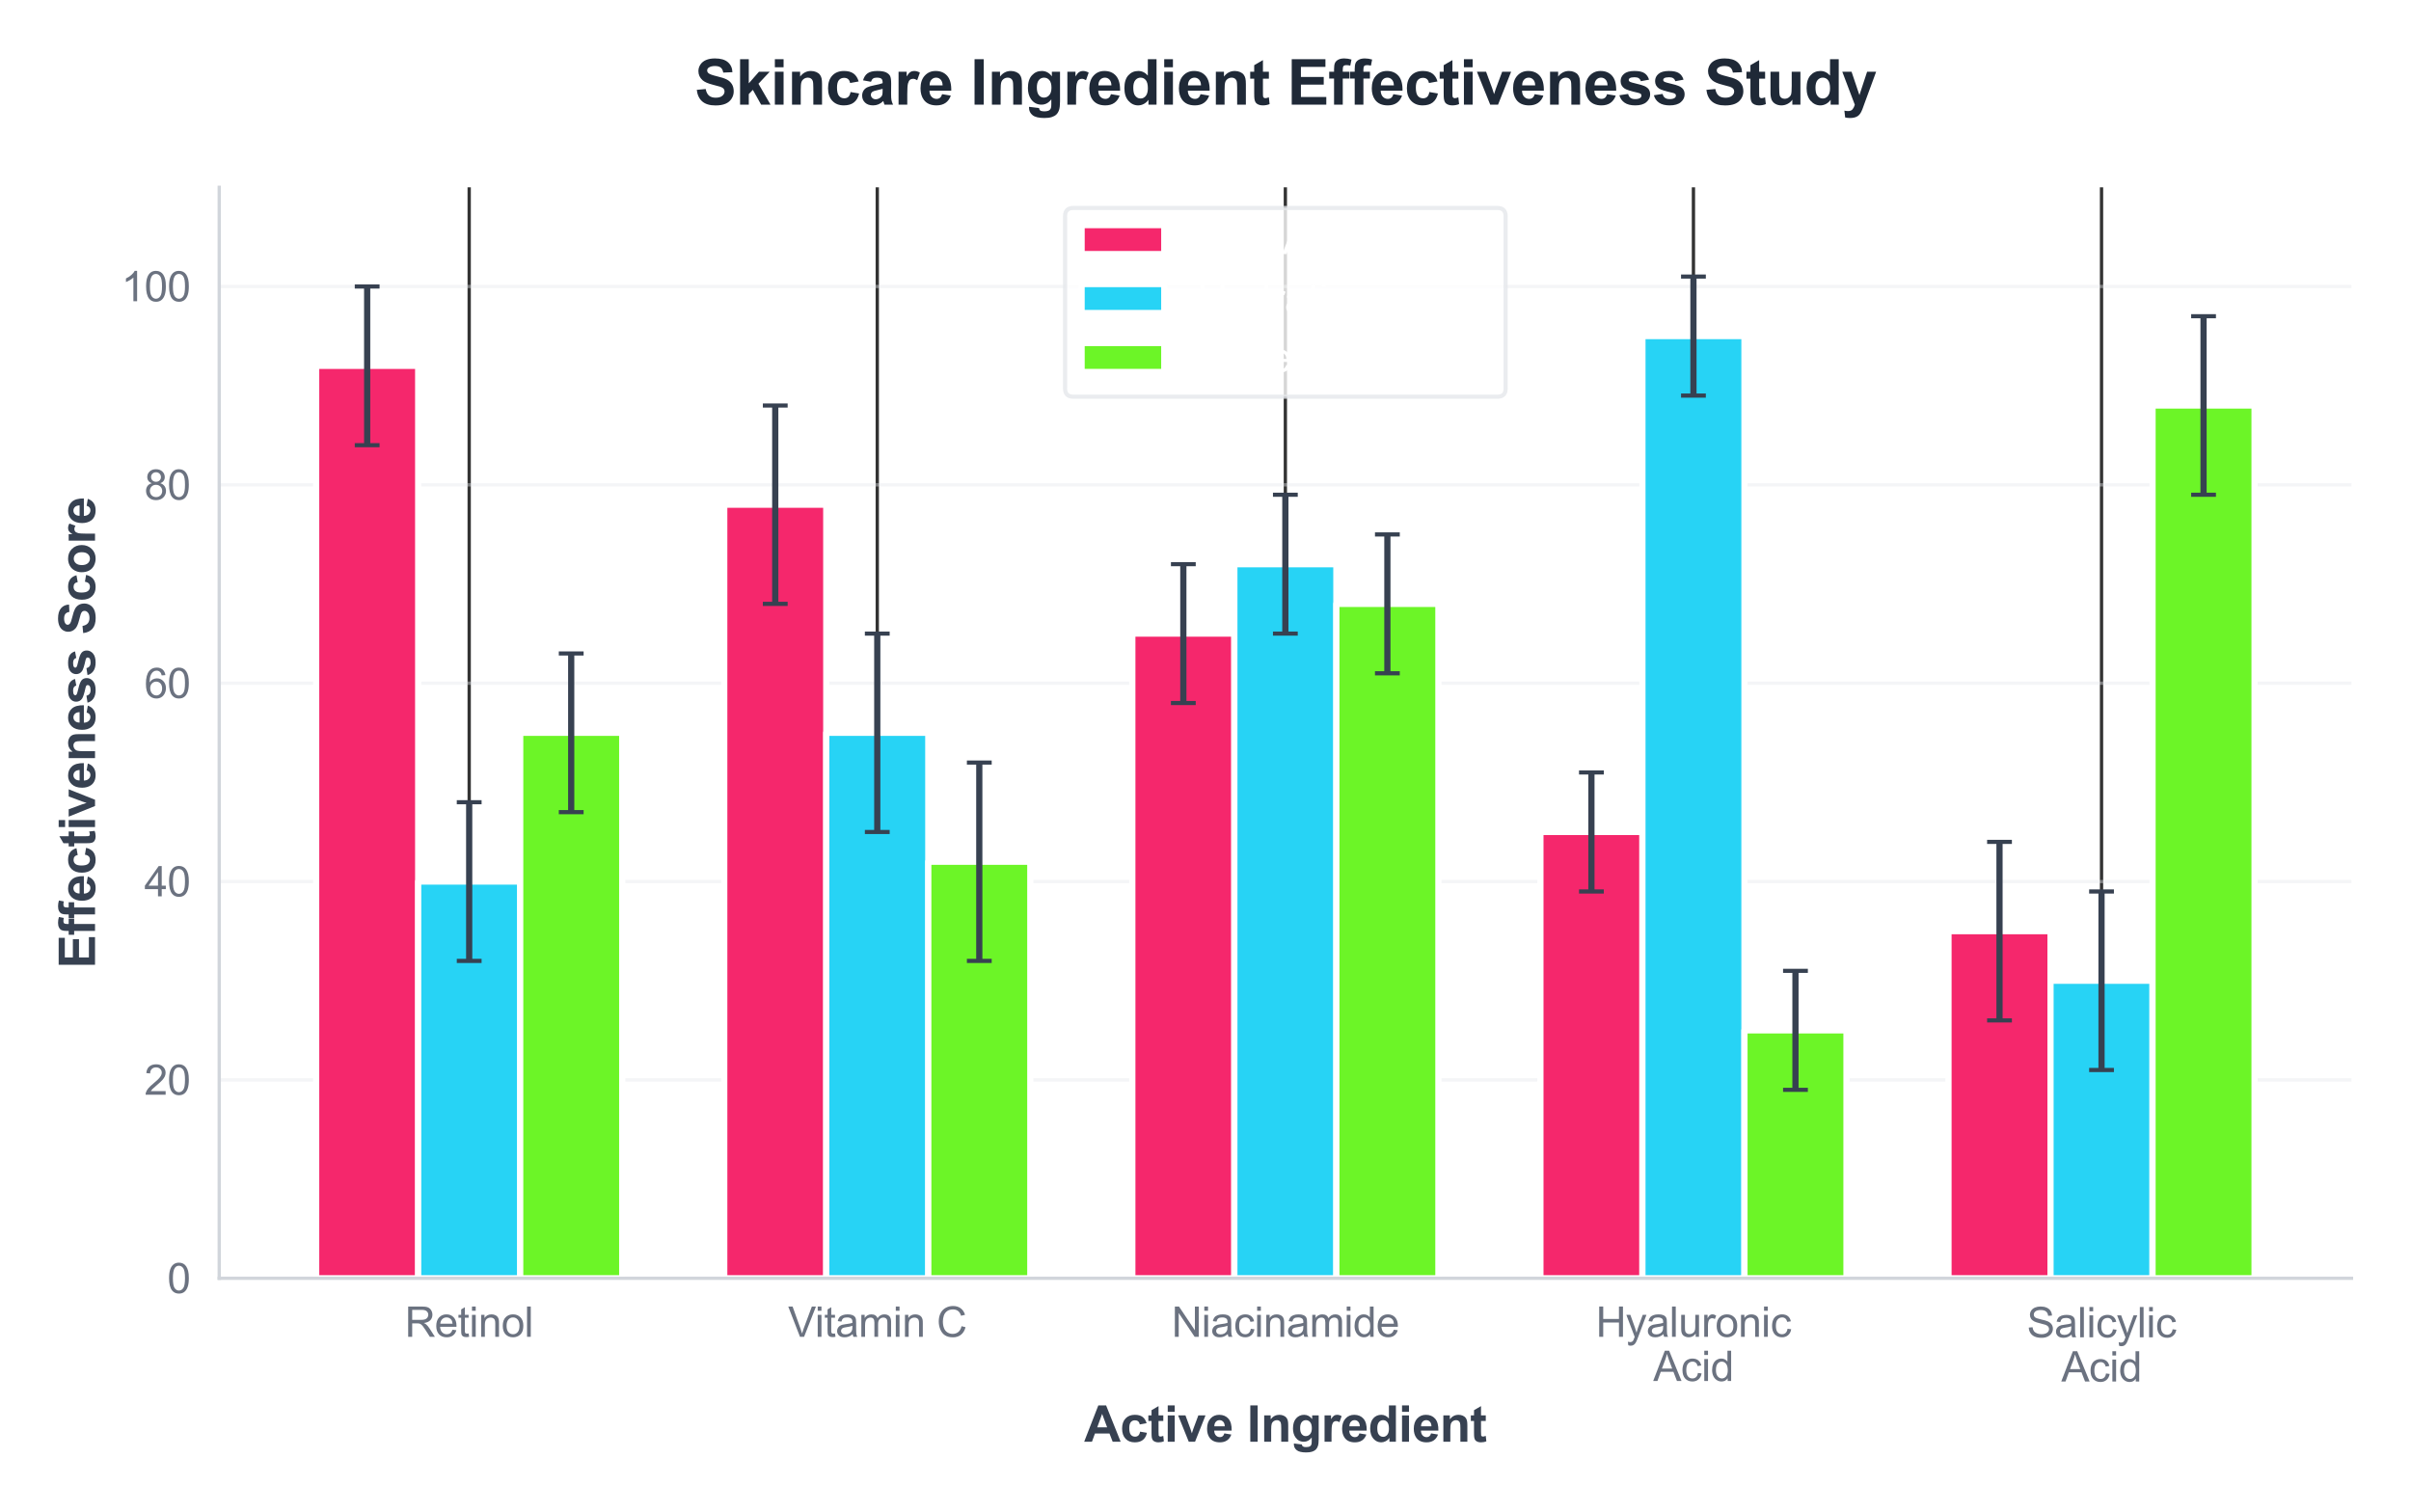 <?xml version="1.0" encoding="utf-8" standalone="no"?>
<!DOCTYPE svg PUBLIC "-//W3C//DTD SVG 1.1//EN"
  "http://www.w3.org/Graphics/SVG/1.1/DTD/svg11.dtd">
<svg xmlns:xlink="http://www.w3.org/1999/xlink" viewBox="0 0 583.3 365.773" xmlns="http://www.w3.org/2000/svg" version="1.1">
 <defs>
  <style type="text/css">*{stroke-linejoin: round; stroke-linecap: butt}</style>
 </defs>
 <g id="figure_1">
  <g id="patch_1">
   <path d="M 0 365.773 
L 583.3 365.773 
L 583.3 0 
L 0 0 
z
" style="fill: #ffffff"/>
  </g>
  <g id="axes_1">
   <g id="patch_2">
    <path d="M 53.04 309.297 
L 568.9 309.297 
L 568.9 45.32 
L 53.04 45.32 
z
" style="fill: #ffffff"/>
   </g>
   <g id="matplotlib.axis_1">
    <g id="xtick_1">
     <g id="line2d_1">
      <path d="M 113.512 309.297 
L 113.512 45.32 
" clip-path="url(#pea8b672941)" style="fill: none; stroke: #333333; stroke-width: 0.8; stroke-linecap: round"/>
     </g>
     <g id="text_1">
      <!-- Retinol -->
      <g style="fill: #6b7280" transform="translate(97.949 323.455) scale(0.1 -0.1)">
       <defs>
        <path id="ArialMT-52" d="M 503 0 
L 503 4581 
L 2534 4581 
Q 3147 4581 3465 4457 
Q 3784 4334 3975 4021 
Q 4166 3709 4166 3331 
Q 4166 2844 3850 2509 
Q 3534 2175 2875 2084 
Q 3116 1969 3241 1856 
Q 3506 1613 3744 1247 
L 4541 0 
L 3778 0 
L 3172 953 
Q 2906 1366 2734 1584 
Q 2563 1803 2427 1890 
Q 2291 1978 2150 2013 
Q 2047 2034 1813 2034 
L 1109 2034 
L 1109 0 
L 503 0 
z
M 1109 2559 
L 2413 2559 
Q 2828 2559 3062 2645 
Q 3297 2731 3419 2920 
Q 3541 3109 3541 3331 
Q 3541 3656 3305 3865 
Q 3069 4075 2559 4075 
L 1109 4075 
L 1109 2559 
z
" transform="scale(0.016)"/>
        <path id="ArialMT-65" d="M 2694 1069 
L 3275 997 
Q 3138 488 2766 206 
Q 2394 -75 1816 -75 
Q 1088 -75 661 373 
Q 234 822 234 1631 
Q 234 2469 665 2931 
Q 1097 3394 1784 3394 
Q 2450 3394 2872 2941 
Q 3294 2488 3294 1666 
Q 3294 1616 3291 1516 
L 816 1516 
Q 847 969 1125 678 
Q 1403 388 1819 388 
Q 2128 388 2347 550 
Q 2566 713 2694 1069 
z
M 847 1978 
L 2700 1978 
Q 2663 2397 2488 2606 
Q 2219 2931 1791 2931 
Q 1403 2931 1139 2672 
Q 875 2413 847 1978 
z
" transform="scale(0.016)"/>
        <path id="ArialMT-74" d="M 1650 503 
L 1731 6 
Q 1494 -44 1306 -44 
Q 1000 -44 831 53 
Q 663 150 594 308 
Q 525 466 525 972 
L 525 2881 
L 113 2881 
L 113 3319 
L 525 3319 
L 525 4141 
L 1084 4478 
L 1084 3319 
L 1650 3319 
L 1650 2881 
L 1084 2881 
L 1084 941 
Q 1084 700 1114 631 
Q 1144 563 1211 522 
Q 1278 481 1403 481 
Q 1497 481 1650 503 
z
" transform="scale(0.016)"/>
        <path id="ArialMT-69" d="M 425 3934 
L 425 4581 
L 988 4581 
L 988 3934 
L 425 3934 
z
M 425 0 
L 425 3319 
L 988 3319 
L 988 0 
L 425 0 
z
" transform="scale(0.016)"/>
        <path id="ArialMT-6e" d="M 422 0 
L 422 3319 
L 928 3319 
L 928 2847 
Q 1294 3394 1984 3394 
Q 2284 3394 2536 3286 
Q 2788 3178 2913 3003 
Q 3038 2828 3088 2588 
Q 3119 2431 3119 2041 
L 3119 0 
L 2556 0 
L 2556 2019 
Q 2556 2363 2490 2533 
Q 2425 2703 2258 2804 
Q 2091 2906 1866 2906 
Q 1506 2906 1245 2678 
Q 984 2450 984 1813 
L 984 0 
L 422 0 
z
" transform="scale(0.016)"/>
        <path id="ArialMT-6f" d="M 213 1659 
Q 213 2581 725 3025 
Q 1153 3394 1769 3394 
Q 2453 3394 2887 2945 
Q 3322 2497 3322 1706 
Q 3322 1066 3130 698 
Q 2938 331 2570 128 
Q 2203 -75 1769 -75 
Q 1072 -75 642 372 
Q 213 819 213 1659 
z
M 791 1659 
Q 791 1022 1069 705 
Q 1347 388 1769 388 
Q 2188 388 2466 706 
Q 2744 1025 2744 1678 
Q 2744 2294 2464 2611 
Q 2184 2928 1769 2928 
Q 1347 2928 1069 2612 
Q 791 2297 791 1659 
z
" transform="scale(0.016)"/>
        <path id="ArialMT-6c" d="M 409 0 
L 409 4581 
L 972 4581 
L 972 0 
L 409 0 
z
" transform="scale(0.016)"/>
       </defs>
       <use xlink:href="#ArialMT-52"/>
       <use xlink:href="#ArialMT-65" transform="translate(72.217 0)"/>
       <use xlink:href="#ArialMT-74" transform="translate(127.832 0)"/>
       <use xlink:href="#ArialMT-69" transform="translate(155.615 0)"/>
       <use xlink:href="#ArialMT-6e" transform="translate(177.832 0)"/>
       <use xlink:href="#ArialMT-6f" transform="translate(233.447 0)"/>
       <use xlink:href="#ArialMT-6c" transform="translate(289.062 0)"/>
      </g>
     </g>
    </g>
    <g id="xtick_2">
     <g id="line2d_2">
      <path d="M 212.241 309.297 
L 212.241 45.32 
" clip-path="url(#pea8b672941)" style="fill: none; stroke: #333333; stroke-width: 0.8; stroke-linecap: round"/>
     </g>
     <g id="text_2">
      <!-- Vitamin C -->
      <g style="fill: #6b7280" transform="translate(190.657 323.455) scale(0.1 -0.1)">
       <defs>
        <path id="ArialMT-56" d="M 1803 0 
L 28 4581 
L 684 4581 
L 1875 1253 
Q 2019 853 2116 503 
Q 2222 878 2363 1253 
L 3600 4581 
L 4219 4581 
L 2425 0 
L 1803 0 
z
" transform="scale(0.016)"/>
        <path id="ArialMT-61" d="M 2588 409 
Q 2275 144 1986 34 
Q 1697 -75 1366 -75 
Q 819 -75 525 192 
Q 231 459 231 875 
Q 231 1119 342 1320 
Q 453 1522 633 1644 
Q 813 1766 1038 1828 
Q 1203 1872 1538 1913 
Q 2219 1994 2541 2106 
Q 2544 2222 2544 2253 
Q 2544 2597 2384 2738 
Q 2169 2928 1744 2928 
Q 1347 2928 1158 2789 
Q 969 2650 878 2297 
L 328 2372 
Q 403 2725 575 2942 
Q 747 3159 1072 3276 
Q 1397 3394 1825 3394 
Q 2250 3394 2515 3294 
Q 2781 3194 2906 3042 
Q 3031 2891 3081 2659 
Q 3109 2516 3109 2141 
L 3109 1391 
Q 3109 606 3145 398 
Q 3181 191 3288 0 
L 2700 0 
Q 2613 175 2588 409 
z
M 2541 1666 
Q 2234 1541 1622 1453 
Q 1275 1403 1131 1340 
Q 988 1278 909 1158 
Q 831 1038 831 891 
Q 831 666 1001 516 
Q 1172 366 1500 366 
Q 1825 366 2078 508 
Q 2331 650 2450 897 
Q 2541 1088 2541 1459 
L 2541 1666 
z
" transform="scale(0.016)"/>
        <path id="ArialMT-6d" d="M 422 0 
L 422 3319 
L 925 3319 
L 925 2853 
Q 1081 3097 1340 3245 
Q 1600 3394 1931 3394 
Q 2300 3394 2536 3241 
Q 2772 3088 2869 2813 
Q 3263 3394 3894 3394 
Q 4388 3394 4653 3120 
Q 4919 2847 4919 2278 
L 4919 0 
L 4359 0 
L 4359 2091 
Q 4359 2428 4304 2576 
Q 4250 2725 4106 2815 
Q 3963 2906 3769 2906 
Q 3419 2906 3187 2673 
Q 2956 2441 2956 1928 
L 2956 0 
L 2394 0 
L 2394 2156 
Q 2394 2531 2256 2718 
Q 2119 2906 1806 2906 
Q 1569 2906 1367 2781 
Q 1166 2656 1075 2415 
Q 984 2175 984 1722 
L 984 0 
L 422 0 
z
" transform="scale(0.016)"/>
        <path id="ArialMT-20" transform="scale(0.016)"/>
        <path id="ArialMT-43" d="M 3763 1606 
L 4369 1453 
Q 4178 706 3683 314 
Q 3188 -78 2472 -78 
Q 1731 -78 1267 223 
Q 803 525 561 1097 
Q 319 1669 319 2325 
Q 319 3041 592 3573 
Q 866 4106 1370 4382 
Q 1875 4659 2481 4659 
Q 3169 4659 3637 4309 
Q 4106 3959 4291 3325 
L 3694 3184 
Q 3534 3684 3231 3912 
Q 2928 4141 2469 4141 
Q 1941 4141 1586 3887 
Q 1231 3634 1087 3207 
Q 944 2781 944 2328 
Q 944 1744 1114 1308 
Q 1284 872 1643 656 
Q 2003 441 2422 441 
Q 2931 441 3284 734 
Q 3638 1028 3763 1606 
z
" transform="scale(0.016)"/>
       </defs>
       <use xlink:href="#ArialMT-56"/>
       <use xlink:href="#ArialMT-69" transform="translate(64.949 0)"/>
       <use xlink:href="#ArialMT-74" transform="translate(87.166 0)"/>
       <use xlink:href="#ArialMT-61" transform="translate(114.949 0)"/>
       <use xlink:href="#ArialMT-6d" transform="translate(170.564 0)"/>
       <use xlink:href="#ArialMT-69" transform="translate(253.865 0)"/>
       <use xlink:href="#ArialMT-6e" transform="translate(276.082 0)"/>
       <use xlink:href="#ArialMT-20" transform="translate(331.697 0)"/>
       <use xlink:href="#ArialMT-43" transform="translate(359.48 0)"/>
      </g>
     </g>
    </g>
    <g id="xtick_3">
     <g id="line2d_3">
      <path d="M 310.97 309.297 
L 310.97 45.32 
" clip-path="url(#pea8b672941)" style="fill: none; stroke: #333333; stroke-width: 0.8; stroke-linecap: round"/>
     </g>
     <g id="text_3">
      <!-- Niacinamide -->
      <g style="fill: #6b7280" transform="translate(283.459 323.455) scale(0.1 -0.1)">
       <defs>
        <path id="ArialMT-4e" d="M 488 0 
L 488 4581 
L 1109 4581 
L 3516 984 
L 3516 4581 
L 4097 4581 
L 4097 0 
L 3475 0 
L 1069 3600 
L 1069 0 
L 488 0 
z
" transform="scale(0.016)"/>
        <path id="ArialMT-63" d="M 2588 1216 
L 3141 1144 
Q 3050 572 2676 248 
Q 2303 -75 1759 -75 
Q 1078 -75 664 370 
Q 250 816 250 1647 
Q 250 2184 428 2587 
Q 606 2991 970 3192 
Q 1334 3394 1763 3394 
Q 2303 3394 2647 3120 
Q 2991 2847 3088 2344 
L 2541 2259 
Q 2463 2594 2264 2762 
Q 2066 2931 1784 2931 
Q 1359 2931 1093 2626 
Q 828 2322 828 1663 
Q 828 994 1084 691 
Q 1341 388 1753 388 
Q 2084 388 2306 591 
Q 2528 794 2588 1216 
z
" transform="scale(0.016)"/>
        <path id="ArialMT-64" d="M 2575 0 
L 2575 419 
Q 2259 -75 1647 -75 
Q 1250 -75 917 144 
Q 584 363 401 755 
Q 219 1147 219 1656 
Q 219 2153 384 2558 
Q 550 2963 881 3178 
Q 1213 3394 1622 3394 
Q 1922 3394 2156 3267 
Q 2391 3141 2538 2938 
L 2538 4581 
L 3097 4581 
L 3097 0 
L 2575 0 
z
M 797 1656 
Q 797 1019 1065 703 
Q 1334 388 1700 388 
Q 2069 388 2326 689 
Q 2584 991 2584 1609 
Q 2584 2291 2321 2609 
Q 2059 2928 1675 2928 
Q 1300 2928 1048 2622 
Q 797 2316 797 1656 
z
" transform="scale(0.016)"/>
       </defs>
       <use xlink:href="#ArialMT-4e"/>
       <use xlink:href="#ArialMT-69" transform="translate(72.217 0)"/>
       <use xlink:href="#ArialMT-61" transform="translate(94.434 0)"/>
       <use xlink:href="#ArialMT-63" transform="translate(150.049 0)"/>
       <use xlink:href="#ArialMT-69" transform="translate(200.049 0)"/>
       <use xlink:href="#ArialMT-6e" transform="translate(222.266 0)"/>
       <use xlink:href="#ArialMT-61" transform="translate(277.881 0)"/>
       <use xlink:href="#ArialMT-6d" transform="translate(333.496 0)"/>
       <use xlink:href="#ArialMT-69" transform="translate(416.797 0)"/>
       <use xlink:href="#ArialMT-64" transform="translate(439.014 0)"/>
       <use xlink:href="#ArialMT-65" transform="translate(494.629 0)"/>
      </g>
     </g>
    </g>
    <g id="xtick_4">
     <g id="line2d_4">
      <path d="M 409.699 309.297 
L 409.699 45.32 
" clip-path="url(#pea8b672941)" style="fill: none; stroke: #333333; stroke-width: 0.8; stroke-linecap: round"/>
     </g>
     <g id="text_4">
      <!-- Hyaluronic -->
      <g style="fill: #6b7280" transform="translate(386.08 323.455) scale(0.1 -0.1)">
       <defs>
        <path id="ArialMT-48" d="M 513 0 
L 513 4581 
L 1119 4581 
L 1119 2700 
L 3500 2700 
L 3500 4581 
L 4106 4581 
L 4106 0 
L 3500 0 
L 3500 2159 
L 1119 2159 
L 1119 0 
L 513 0 
z
" transform="scale(0.016)"/>
        <path id="ArialMT-79" d="M 397 -1278 
L 334 -750 
Q 519 -800 656 -800 
Q 844 -800 956 -737 
Q 1069 -675 1141 -563 
Q 1194 -478 1313 -144 
Q 1328 -97 1363 -6 
L 103 3319 
L 709 3319 
L 1400 1397 
Q 1534 1031 1641 628 
Q 1738 1016 1872 1384 
L 2581 3319 
L 3144 3319 
L 1881 -56 
Q 1678 -603 1566 -809 
Q 1416 -1088 1222 -1217 
Q 1028 -1347 759 -1347 
Q 597 -1347 397 -1278 
z
" transform="scale(0.016)"/>
        <path id="ArialMT-75" d="M 2597 0 
L 2597 488 
Q 2209 -75 1544 -75 
Q 1250 -75 995 37 
Q 741 150 617 320 
Q 494 491 444 738 
Q 409 903 409 1263 
L 409 3319 
L 972 3319 
L 972 1478 
Q 972 1038 1006 884 
Q 1059 663 1231 536 
Q 1403 409 1656 409 
Q 1909 409 2131 539 
Q 2353 669 2445 892 
Q 2538 1116 2538 1541 
L 2538 3319 
L 3100 3319 
L 3100 0 
L 2597 0 
z
" transform="scale(0.016)"/>
        <path id="ArialMT-72" d="M 416 0 
L 416 3319 
L 922 3319 
L 922 2816 
Q 1116 3169 1280 3281 
Q 1444 3394 1641 3394 
Q 1925 3394 2219 3213 
L 2025 2691 
Q 1819 2813 1613 2813 
Q 1428 2813 1281 2702 
Q 1134 2591 1072 2394 
Q 978 2094 978 1738 
L 978 0 
L 416 0 
z
" transform="scale(0.016)"/>
       </defs>
       <use xlink:href="#ArialMT-48"/>
       <use xlink:href="#ArialMT-79" transform="translate(72.217 0)"/>
       <use xlink:href="#ArialMT-61" transform="translate(122.217 0)"/>
       <use xlink:href="#ArialMT-6c" transform="translate(177.832 0)"/>
       <use xlink:href="#ArialMT-75" transform="translate(200.049 0)"/>
       <use xlink:href="#ArialMT-72" transform="translate(255.664 0)"/>
       <use xlink:href="#ArialMT-6f" transform="translate(288.965 0)"/>
       <use xlink:href="#ArialMT-6e" transform="translate(344.58 0)"/>
       <use xlink:href="#ArialMT-69" transform="translate(400.195 0)"/>
       <use xlink:href="#ArialMT-63" transform="translate(422.412 0)"/>
      </g>
      <!-- Acid -->
      <g style="fill: #6b7280" transform="translate(399.973 334.149) scale(0.1 -0.1)">
       <defs>
        <path id="ArialMT-41" d="M -9 0 
L 1750 4581 
L 2403 4581 
L 4278 0 
L 3588 0 
L 3053 1388 
L 1138 1388 
L 634 0 
L -9 0 
z
M 1313 1881 
L 2866 1881 
L 2388 3150 
Q 2169 3728 2063 4100 
Q 1975 3659 1816 3225 
L 1313 1881 
z
" transform="scale(0.016)"/>
       </defs>
       <use xlink:href="#ArialMT-41"/>
       <use xlink:href="#ArialMT-63" transform="translate(66.699 0)"/>
       <use xlink:href="#ArialMT-69" transform="translate(116.699 0)"/>
       <use xlink:href="#ArialMT-64" transform="translate(138.916 0)"/>
      </g>
     </g>
    </g>
    <g id="xtick_5">
     <g id="line2d_5">
      <path d="M 508.429 309.297 
L 508.429 45.32 
" clip-path="url(#pea8b672941)" style="fill: none; stroke: #333333; stroke-width: 0.8; stroke-linecap: round"/>
     </g>
     <g id="text_5">
      <!-- Salicylic -->
      <g style="fill: #6b7280" transform="translate(490.369 323.576) scale(0.1 -0.1)">
       <defs>
        <path id="ArialMT-53" d="M 288 1472 
L 859 1522 
Q 900 1178 1048 958 
Q 1197 738 1509 602 
Q 1822 466 2213 466 
Q 2559 466 2825 569 
Q 3091 672 3220 851 
Q 3350 1031 3350 1244 
Q 3350 1459 3225 1620 
Q 3100 1781 2813 1891 
Q 2628 1963 1997 2114 
Q 1366 2266 1113 2400 
Q 784 2572 623 2826 
Q 463 3081 463 3397 
Q 463 3744 659 4045 
Q 856 4347 1234 4503 
Q 1613 4659 2075 4659 
Q 2584 4659 2973 4495 
Q 3363 4331 3572 4012 
Q 3781 3694 3797 3291 
L 3216 3247 
Q 3169 3681 2898 3903 
Q 2628 4125 2100 4125 
Q 1550 4125 1298 3923 
Q 1047 3722 1047 3438 
Q 1047 3191 1225 3031 
Q 1400 2872 2139 2705 
Q 2878 2538 3153 2413 
Q 3553 2228 3743 1945 
Q 3934 1663 3934 1294 
Q 3934 928 3725 604 
Q 3516 281 3123 101 
Q 2731 -78 2241 -78 
Q 1619 -78 1198 103 
Q 778 284 539 648 
Q 300 1013 288 1472 
z
" transform="scale(0.016)"/>
       </defs>
       <use xlink:href="#ArialMT-53"/>
       <use xlink:href="#ArialMT-61" transform="translate(66.699 0)"/>
       <use xlink:href="#ArialMT-6c" transform="translate(122.314 0)"/>
       <use xlink:href="#ArialMT-69" transform="translate(144.531 0)"/>
       <use xlink:href="#ArialMT-63" transform="translate(166.748 0)"/>
       <use xlink:href="#ArialMT-79" transform="translate(216.748 0)"/>
       <use xlink:href="#ArialMT-6c" transform="translate(266.748 0)"/>
       <use xlink:href="#ArialMT-69" transform="translate(288.965 0)"/>
       <use xlink:href="#ArialMT-63" transform="translate(311.182 0)"/>
      </g>
      <!-- Acid -->
      <g style="fill: #6b7280" transform="translate(498.702 334.271) scale(0.1 -0.1)">
       <use xlink:href="#ArialMT-41"/>
       <use xlink:href="#ArialMT-63" transform="translate(66.699 0)"/>
       <use xlink:href="#ArialMT-69" transform="translate(116.699 0)"/>
       <use xlink:href="#ArialMT-64" transform="translate(138.916 0)"/>
      </g>
     </g>
    </g>
    <g id="text_6">
     <!-- Active Ingredient -->
     <g style="fill: #374151" transform="translate(262.297 348.847) scale(0.12 -0.12)">
      <defs>
       <path id="Arial-BoldMT-41" d="M 4597 0 
L 3591 0 
L 3191 1041 
L 1359 1041 
L 981 0 
L 0 0 
L 1784 4581 
L 2763 4581 
L 4597 0 
z
M 2894 1813 
L 2263 3513 
L 1644 1813 
L 2894 1813 
z
" transform="scale(0.016)"/>
       <path id="Arial-BoldMT-63" d="M 3353 2338 
L 2488 2181 
Q 2444 2441 2289 2572 
Q 2134 2703 1888 2703 
Q 1559 2703 1364 2476 
Q 1169 2250 1169 1719 
Q 1169 1128 1367 884 
Q 1566 641 1900 641 
Q 2150 641 2309 783 
Q 2469 925 2534 1272 
L 3397 1125 
Q 3263 531 2881 228 
Q 2500 -75 1859 -75 
Q 1131 -75 698 384 
Q 266 844 266 1656 
Q 266 2478 700 2936 
Q 1134 3394 1875 3394 
Q 2481 3394 2839 3133 
Q 3197 2872 3353 2338 
z
" transform="scale(0.016)"/>
       <path id="Arial-BoldMT-74" d="M 1981 3319 
L 1981 2619 
L 1381 2619 
L 1381 1281 
Q 1381 875 1398 808 
Q 1416 741 1477 697 
Q 1538 653 1625 653 
Q 1747 653 1978 738 
L 2053 56 
Q 1747 -75 1359 -75 
Q 1122 -75 931 4 
Q 741 84 652 211 
Q 563 338 528 553 
Q 500 706 500 1172 
L 500 2619 
L 97 2619 
L 97 3319 
L 500 3319 
L 500 3978 
L 1381 4491 
L 1381 3319 
L 1981 3319 
z
" transform="scale(0.016)"/>
       <path id="Arial-BoldMT-69" d="M 459 3769 
L 459 4581 
L 1338 4581 
L 1338 3769 
L 459 3769 
z
M 459 0 
L 459 3319 
L 1338 3319 
L 1338 0 
L 459 0 
z
" transform="scale(0.016)"/>
       <path id="Arial-BoldMT-76" d="M 1372 0 
L 34 3319 
L 956 3319 
L 1581 1625 
L 1763 1059 
Q 1834 1275 1853 1344 
Q 1897 1484 1947 1625 
L 2578 3319 
L 3481 3319 
L 2163 0 
L 1372 0 
z
" transform="scale(0.016)"/>
       <path id="Arial-BoldMT-65" d="M 2381 1056 
L 3256 909 
Q 3088 428 2723 176 
Q 2359 -75 1813 -75 
Q 947 -75 531 491 
Q 203 944 203 1634 
Q 203 2459 634 2926 
Q 1066 3394 1725 3394 
Q 2466 3394 2894 2905 
Q 3322 2416 3303 1406 
L 1103 1406 
Q 1113 1016 1316 798 
Q 1519 581 1822 581 
Q 2028 581 2168 693 
Q 2309 806 2381 1056 
z
M 2431 1944 
Q 2422 2325 2234 2523 
Q 2047 2722 1778 2722 
Q 1491 2722 1303 2513 
Q 1116 2303 1119 1944 
L 2431 1944 
z
" transform="scale(0.016)"/>
       <path id="Arial-BoldMT-20" transform="scale(0.016)"/>
       <path id="Arial-BoldMT-49" d="M 438 0 
L 438 4581 
L 1363 4581 
L 1363 0 
L 438 0 
z
" transform="scale(0.016)"/>
       <path id="Arial-BoldMT-6e" d="M 3478 0 
L 2600 0 
L 2600 1694 
Q 2600 2231 2544 2389 
Q 2488 2547 2361 2634 
Q 2234 2722 2056 2722 
Q 1828 2722 1647 2597 
Q 1466 2472 1398 2265 
Q 1331 2059 1331 1503 
L 1331 0 
L 453 0 
L 453 3319 
L 1269 3319 
L 1269 2831 
Q 1703 3394 2363 3394 
Q 2653 3394 2893 3289 
Q 3134 3184 3257 3021 
Q 3381 2859 3429 2653 
Q 3478 2447 3478 2063 
L 3478 0 
z
" transform="scale(0.016)"/>
       <path id="Arial-BoldMT-67" d="M 378 -219 
L 1381 -341 
Q 1406 -516 1497 -581 
Q 1622 -675 1891 -675 
Q 2234 -675 2406 -572 
Q 2522 -503 2581 -350 
Q 2622 -241 2622 53 
L 2622 538 
Q 2228 0 1628 0 
Q 959 0 569 566 
Q 263 1013 263 1678 
Q 263 2513 664 2953 
Q 1066 3394 1663 3394 
Q 2278 3394 2678 2853 
L 2678 3319 
L 3500 3319 
L 3500 341 
Q 3500 -247 3403 -537 
Q 3306 -828 3131 -993 
Q 2956 -1159 2664 -1253 
Q 2372 -1347 1925 -1347 
Q 1081 -1347 728 -1058 
Q 375 -769 375 -325 
Q 375 -281 378 -219 
z
M 1163 1728 
Q 1163 1200 1367 954 
Q 1572 709 1872 709 
Q 2194 709 2416 961 
Q 2638 1213 2638 1706 
Q 2638 2222 2425 2472 
Q 2213 2722 1888 2722 
Q 1572 2722 1367 2476 
Q 1163 2231 1163 1728 
z
" transform="scale(0.016)"/>
       <path id="Arial-BoldMT-72" d="M 1300 0 
L 422 0 
L 422 3319 
L 1238 3319 
L 1238 2847 
Q 1447 3181 1614 3287 
Q 1781 3394 1994 3394 
Q 2294 3394 2572 3228 
L 2300 2463 
Q 2078 2606 1888 2606 
Q 1703 2606 1575 2504 
Q 1447 2403 1373 2137 
Q 1300 1872 1300 1025 
L 1300 0 
z
" transform="scale(0.016)"/>
       <path id="Arial-BoldMT-64" d="M 3503 0 
L 2688 0 
L 2688 488 
Q 2484 203 2207 64 
Q 1931 -75 1650 -75 
Q 1078 -75 670 386 
Q 263 847 263 1672 
Q 263 2516 659 2955 
Q 1056 3394 1663 3394 
Q 2219 3394 2625 2931 
L 2625 4581 
L 3503 4581 
L 3503 0 
z
M 1159 1731 
Q 1159 1200 1306 963 
Q 1519 619 1900 619 
Q 2203 619 2415 876 
Q 2628 1134 2628 1647 
Q 2628 2219 2422 2470 
Q 2216 2722 1894 2722 
Q 1581 2722 1370 2473 
Q 1159 2225 1159 1731 
z
" transform="scale(0.016)"/>
      </defs>
      <use xlink:href="#Arial-BoldMT-41"/>
      <use xlink:href="#Arial-BoldMT-63" transform="translate(72.217 0)"/>
      <use xlink:href="#Arial-BoldMT-74" transform="translate(127.832 0)"/>
      <use xlink:href="#Arial-BoldMT-69" transform="translate(161.133 0)"/>
      <use xlink:href="#Arial-BoldMT-76" transform="translate(188.916 0)"/>
      <use xlink:href="#Arial-BoldMT-65" transform="translate(244.531 0)"/>
      <use xlink:href="#Arial-BoldMT-20" transform="translate(300.146 0)"/>
      <use xlink:href="#Arial-BoldMT-49" transform="translate(327.93 0)"/>
      <use xlink:href="#Arial-BoldMT-6e" transform="translate(355.713 0)"/>
      <use xlink:href="#Arial-BoldMT-67" transform="translate(416.797 0)"/>
      <use xlink:href="#Arial-BoldMT-72" transform="translate(477.881 0)"/>
      <use xlink:href="#Arial-BoldMT-65" transform="translate(516.797 0)"/>
      <use xlink:href="#Arial-BoldMT-64" transform="translate(572.412 0)"/>
      <use xlink:href="#Arial-BoldMT-69" transform="translate(633.496 0)"/>
      <use xlink:href="#Arial-BoldMT-65" transform="translate(661.279 0)"/>
      <use xlink:href="#Arial-BoldMT-6e" transform="translate(716.895 0)"/>
      <use xlink:href="#Arial-BoldMT-74" transform="translate(777.979 0)"/>
     </g>
    </g>
   </g>
   <g id="matplotlib.axis_2">
    <g id="ytick_1">
     <g id="line2d_6">
      <path d="M 53.04 309.297 
L 568.9 309.297 
" clip-path="url(#pea8b672941)" style="fill: none; stroke: #e5e7eb; stroke-opacity: 0.4; stroke-width: 0.8; stroke-linecap: round"/>
     </g>
     <g id="text_7">
      <!-- 0 -->
      <g style="fill: #6b7280" transform="translate(40.479 312.876) scale(0.1 -0.1)">
       <defs>
        <path id="ArialMT-30" d="M 266 2259 
Q 266 3072 433 3567 
Q 600 4063 929 4331 
Q 1259 4600 1759 4600 
Q 2128 4600 2406 4451 
Q 2684 4303 2865 4023 
Q 3047 3744 3150 3342 
Q 3253 2941 3253 2259 
Q 3253 1453 3087 958 
Q 2922 463 2592 192 
Q 2263 -78 1759 -78 
Q 1097 -78 719 397 
Q 266 969 266 2259 
z
M 844 2259 
Q 844 1131 1108 757 
Q 1372 384 1759 384 
Q 2147 384 2411 759 
Q 2675 1134 2675 2259 
Q 2675 3391 2411 3762 
Q 2147 4134 1753 4134 
Q 1366 4134 1134 3806 
Q 844 3388 844 2259 
z
" transform="scale(0.016)"/>
       </defs>
       <use xlink:href="#ArialMT-30"/>
      </g>
     </g>
    </g>
    <g id="ytick_2">
     <g id="line2d_7">
      <path d="M 53.04 261.301 
L 568.9 261.301 
" clip-path="url(#pea8b672941)" style="fill: none; stroke: #e5e7eb; stroke-opacity: 0.4; stroke-width: 0.8; stroke-linecap: round"/>
     </g>
     <g id="text_8">
      <!-- 20 -->
      <g style="fill: #6b7280" transform="translate(34.918 264.88) scale(0.1 -0.1)">
       <defs>
        <path id="ArialMT-32" d="M 3222 541 
L 3222 0 
L 194 0 
Q 188 203 259 391 
Q 375 700 629 1000 
Q 884 1300 1366 1694 
Q 2113 2306 2375 2664 
Q 2638 3022 2638 3341 
Q 2638 3675 2398 3904 
Q 2159 4134 1775 4134 
Q 1369 4134 1125 3890 
Q 881 3647 878 3216 
L 300 3275 
Q 359 3922 746 4261 
Q 1134 4600 1788 4600 
Q 2447 4600 2831 4234 
Q 3216 3869 3216 3328 
Q 3216 3053 3103 2787 
Q 2991 2522 2730 2228 
Q 2469 1934 1863 1422 
Q 1356 997 1212 845 
Q 1069 694 975 541 
L 3222 541 
z
" transform="scale(0.016)"/>
       </defs>
       <use xlink:href="#ArialMT-32"/>
       <use xlink:href="#ArialMT-30" transform="translate(55.615 0)"/>
      </g>
     </g>
    </g>
    <g id="ytick_3">
     <g id="line2d_8">
      <path d="M 53.04 213.305 
L 568.9 213.305 
" clip-path="url(#pea8b672941)" style="fill: none; stroke: #e5e7eb; stroke-opacity: 0.4; stroke-width: 0.8; stroke-linecap: round"/>
     </g>
     <g id="text_9">
      <!-- 40 -->
      <g style="fill: #6b7280" transform="translate(34.918 216.884) scale(0.1 -0.1)">
       <defs>
        <path id="ArialMT-34" d="M 2069 0 
L 2069 1097 
L 81 1097 
L 81 1613 
L 2172 4581 
L 2631 4581 
L 2631 1613 
L 3250 1613 
L 3250 1097 
L 2631 1097 
L 2631 0 
L 2069 0 
z
M 2069 1613 
L 2069 3678 
L 634 1613 
L 2069 1613 
z
" transform="scale(0.016)"/>
       </defs>
       <use xlink:href="#ArialMT-34"/>
       <use xlink:href="#ArialMT-30" transform="translate(55.615 0)"/>
      </g>
     </g>
    </g>
    <g id="ytick_4">
     <g id="line2d_9">
      <path d="M 53.04 165.309 
L 568.9 165.309 
" clip-path="url(#pea8b672941)" style="fill: none; stroke: #e5e7eb; stroke-opacity: 0.4; stroke-width: 0.8; stroke-linecap: round"/>
     </g>
     <g id="text_10">
      <!-- 60 -->
      <g style="fill: #6b7280" transform="translate(34.918 168.888) scale(0.1 -0.1)">
       <defs>
        <path id="ArialMT-36" d="M 3184 3459 
L 2625 3416 
Q 2550 3747 2413 3897 
Q 2184 4138 1850 4138 
Q 1581 4138 1378 3988 
Q 1113 3794 959 3422 
Q 806 3050 800 2363 
Q 1003 2672 1297 2822 
Q 1591 2972 1913 2972 
Q 2475 2972 2870 2558 
Q 3266 2144 3266 1488 
Q 3266 1056 3080 686 
Q 2894 316 2569 119 
Q 2244 -78 1831 -78 
Q 1128 -78 684 439 
Q 241 956 241 2144 
Q 241 3472 731 4075 
Q 1159 4600 1884 4600 
Q 2425 4600 2770 4297 
Q 3116 3994 3184 3459 
z
M 888 1484 
Q 888 1194 1011 928 
Q 1134 663 1356 523 
Q 1578 384 1822 384 
Q 2178 384 2434 671 
Q 2691 959 2691 1453 
Q 2691 1928 2437 2201 
Q 2184 2475 1800 2475 
Q 1419 2475 1153 2201 
Q 888 1928 888 1484 
z
" transform="scale(0.016)"/>
       </defs>
       <use xlink:href="#ArialMT-36"/>
       <use xlink:href="#ArialMT-30" transform="translate(55.615 0)"/>
      </g>
     </g>
    </g>
    <g id="ytick_5">
     <g id="line2d_10">
      <path d="M 53.04 117.313 
L 568.9 117.313 
" clip-path="url(#pea8b672941)" style="fill: none; stroke: #e5e7eb; stroke-opacity: 0.4; stroke-width: 0.8; stroke-linecap: round"/>
     </g>
     <g id="text_11">
      <!-- 80 -->
      <g style="fill: #6b7280" transform="translate(34.918 120.892) scale(0.1 -0.1)">
       <defs>
        <path id="ArialMT-38" d="M 1131 2484 
Q 781 2613 612 2850 
Q 444 3088 444 3419 
Q 444 3919 803 4259 
Q 1163 4600 1759 4600 
Q 2359 4600 2725 4251 
Q 3091 3903 3091 3403 
Q 3091 3084 2923 2848 
Q 2756 2613 2416 2484 
Q 2838 2347 3058 2040 
Q 3278 1734 3278 1309 
Q 3278 722 2862 322 
Q 2447 -78 1769 -78 
Q 1091 -78 675 323 
Q 259 725 259 1325 
Q 259 1772 486 2073 
Q 713 2375 1131 2484 
z
M 1019 3438 
Q 1019 3113 1228 2906 
Q 1438 2700 1772 2700 
Q 2097 2700 2305 2904 
Q 2513 3109 2513 3406 
Q 2513 3716 2298 3927 
Q 2084 4138 1766 4138 
Q 1444 4138 1231 3931 
Q 1019 3725 1019 3438 
z
M 838 1322 
Q 838 1081 952 856 
Q 1066 631 1291 507 
Q 1516 384 1775 384 
Q 2178 384 2440 643 
Q 2703 903 2703 1303 
Q 2703 1709 2433 1975 
Q 2163 2241 1756 2241 
Q 1359 2241 1098 1978 
Q 838 1716 838 1322 
z
" transform="scale(0.016)"/>
       </defs>
       <use xlink:href="#ArialMT-38"/>
       <use xlink:href="#ArialMT-30" transform="translate(55.615 0)"/>
      </g>
     </g>
    </g>
    <g id="ytick_6">
     <g id="line2d_11">
      <path d="M 53.04 69.317 
L 568.9 69.317 
" clip-path="url(#pea8b672941)" style="fill: none; stroke: #e5e7eb; stroke-opacity: 0.4; stroke-width: 0.8; stroke-linecap: round"/>
     </g>
     <g id="text_12">
      <!-- 100 -->
      <g style="fill: #6b7280" transform="translate(29.358 72.896) scale(0.1 -0.1)">
       <defs>
        <path id="ArialMT-31" d="M 2384 0 
L 1822 0 
L 1822 3584 
Q 1619 3391 1289 3197 
Q 959 3003 697 2906 
L 697 3450 
Q 1169 3672 1522 3987 
Q 1875 4303 2022 4600 
L 2384 4600 
L 2384 0 
z
" transform="scale(0.016)"/>
       </defs>
       <use xlink:href="#ArialMT-31"/>
       <use xlink:href="#ArialMT-30" transform="translate(55.615 0)"/>
       <use xlink:href="#ArialMT-30" transform="translate(111.23 0)"/>
      </g>
     </g>
    </g>
    <g id="text_13">
     <!-- Effectiveness Score -->
     <g style="fill: #374151" transform="translate(22.989 234.333) rotate(-90) scale(0.12 -0.12)">
      <defs>
       <path id="Arial-BoldMT-45" d="M 466 0 
L 466 4581 
L 3863 4581 
L 3863 3806 
L 1391 3806 
L 1391 2791 
L 3691 2791 
L 3691 2019 
L 1391 2019 
L 1391 772 
L 3950 772 
L 3950 0 
L 466 0 
z
" transform="scale(0.016)"/>
       <path id="Arial-BoldMT-66" d="M 75 3319 
L 563 3319 
L 563 3569 
Q 563 3988 652 4194 
Q 741 4400 980 4529 
Q 1219 4659 1584 4659 
Q 1959 4659 2319 4547 
L 2200 3934 
Q 1991 3984 1797 3984 
Q 1606 3984 1523 3895 
Q 1441 3806 1441 3553 
L 1441 3319 
L 2097 3319 
L 2097 2628 
L 1441 2628 
L 1441 0 
L 563 0 
L 563 2628 
L 75 2628 
L 75 3319 
z
" transform="scale(0.016)"/>
       <path id="Arial-BoldMT-73" d="M 150 947 
L 1031 1081 
Q 1088 825 1259 692 
Q 1431 559 1741 559 
Q 2081 559 2253 684 
Q 2369 772 2369 919 
Q 2369 1019 2306 1084 
Q 2241 1147 2013 1200 
Q 950 1434 666 1628 
Q 272 1897 272 2375 
Q 272 2806 612 3100 
Q 953 3394 1669 3394 
Q 2350 3394 2681 3172 
Q 3013 2950 3138 2516 
L 2309 2363 
Q 2256 2556 2107 2659 
Q 1959 2763 1684 2763 
Q 1338 2763 1188 2666 
Q 1088 2597 1088 2488 
Q 1088 2394 1175 2328 
Q 1294 2241 1995 2081 
Q 2697 1922 2975 1691 
Q 3250 1456 3250 1038 
Q 3250 581 2869 253 
Q 2488 -75 1741 -75 
Q 1063 -75 667 200 
Q 272 475 150 947 
z
" transform="scale(0.016)"/>
       <path id="Arial-BoldMT-53" d="M 231 1491 
L 1131 1578 
Q 1213 1125 1461 912 
Q 1709 700 2131 700 
Q 2578 700 2804 889 
Q 3031 1078 3031 1331 
Q 3031 1494 2936 1608 
Q 2841 1722 2603 1806 
Q 2441 1863 1863 2006 
Q 1119 2191 819 2459 
Q 397 2838 397 3381 
Q 397 3731 595 4036 
Q 794 4341 1167 4500 
Q 1541 4659 2069 4659 
Q 2931 4659 3367 4281 
Q 3803 3903 3825 3272 
L 2900 3231 
Q 2841 3584 2645 3739 
Q 2450 3894 2059 3894 
Q 1656 3894 1428 3728 
Q 1281 3622 1281 3444 
Q 1281 3281 1419 3166 
Q 1594 3019 2269 2859 
Q 2944 2700 3267 2529 
Q 3591 2359 3773 2064 
Q 3956 1769 3956 1334 
Q 3956 941 3737 597 
Q 3519 253 3119 86 
Q 2719 -81 2122 -81 
Q 1253 -81 787 320 
Q 322 722 231 1491 
z
" transform="scale(0.016)"/>
       <path id="Arial-BoldMT-6f" d="M 256 1706 
Q 256 2144 472 2553 
Q 688 2963 1083 3178 
Q 1478 3394 1966 3394 
Q 2719 3394 3200 2905 
Q 3681 2416 3681 1669 
Q 3681 916 3195 420 
Q 2709 -75 1972 -75 
Q 1516 -75 1102 131 
Q 688 338 472 736 
Q 256 1134 256 1706 
z
M 1156 1659 
Q 1156 1166 1390 903 
Q 1625 641 1969 641 
Q 2313 641 2545 903 
Q 2778 1166 2778 1666 
Q 2778 2153 2545 2415 
Q 2313 2678 1969 2678 
Q 1625 2678 1390 2415 
Q 1156 2153 1156 1659 
z
" transform="scale(0.016)"/>
      </defs>
      <use xlink:href="#Arial-BoldMT-45"/>
      <use xlink:href="#Arial-BoldMT-66" transform="translate(66.699 0)"/>
      <use xlink:href="#Arial-BoldMT-66" transform="translate(100 0)"/>
      <use xlink:href="#Arial-BoldMT-65" transform="translate(133.301 0)"/>
      <use xlink:href="#Arial-BoldMT-63" transform="translate(188.916 0)"/>
      <use xlink:href="#Arial-BoldMT-74" transform="translate(244.531 0)"/>
      <use xlink:href="#Arial-BoldMT-69" transform="translate(277.832 0)"/>
      <use xlink:href="#Arial-BoldMT-76" transform="translate(305.615 0)"/>
      <use xlink:href="#Arial-BoldMT-65" transform="translate(361.23 0)"/>
      <use xlink:href="#Arial-BoldMT-6e" transform="translate(416.846 0)"/>
      <use xlink:href="#Arial-BoldMT-65" transform="translate(477.93 0)"/>
      <use xlink:href="#Arial-BoldMT-73" transform="translate(533.545 0)"/>
      <use xlink:href="#Arial-BoldMT-73" transform="translate(589.16 0)"/>
      <use xlink:href="#Arial-BoldMT-20" transform="translate(644.775 0)"/>
      <use xlink:href="#Arial-BoldMT-53" transform="translate(672.559 0)"/>
      <use xlink:href="#Arial-BoldMT-63" transform="translate(739.258 0)"/>
      <use xlink:href="#Arial-BoldMT-6f" transform="translate(794.873 0)"/>
      <use xlink:href="#Arial-BoldMT-72" transform="translate(855.957 0)"/>
      <use xlink:href="#Arial-BoldMT-65" transform="translate(894.873 0)"/>
     </g>
    </g>
   </g>
   <g id="patch_3">
    <path d="M 76.488 309.297 
L 101.171 309.297 
L 101.171 88.516 
L 76.488 88.516 
z
" clip-path="url(#pea8b672941)" style="fill: #f5276c; stroke: #ffffff; stroke-width: 1.5; stroke-linejoin: miter"/>
   </g>
   <g id="patch_4">
    <path d="M 175.218 309.297 
L 199.9 309.297 
L 199.9 122.113 
L 175.218 122.113 
z
" clip-path="url(#pea8b672941)" style="fill: #f5276c; stroke: #ffffff; stroke-width: 1.5; stroke-linejoin: miter"/>
   </g>
   <g id="patch_5">
    <path d="M 273.947 309.297 
L 298.629 309.297 
L 298.629 153.31 
L 273.947 153.31 
z
" clip-path="url(#pea8b672941)" style="fill: #f5276c; stroke: #ffffff; stroke-width: 1.5; stroke-linejoin: miter"/>
   </g>
   <g id="patch_6">
    <path d="M 372.676 309.297 
L 397.358 309.297 
L 397.358 201.306 
L 372.676 201.306 
z
" clip-path="url(#pea8b672941)" style="fill: #f5276c; stroke: #ffffff; stroke-width: 1.5; stroke-linejoin: miter"/>
   </g>
   <g id="patch_7">
    <path d="M 471.405 309.297 
L 496.088 309.297 
L 496.088 225.304 
L 471.405 225.304 
z
" clip-path="url(#pea8b672941)" style="fill: #f5276c; stroke: #ffffff; stroke-width: 1.5; stroke-linejoin: miter"/>
   </g>
   <g id="patch_8">
    <path d="M 101.171 309.297 
L 125.853 309.297 
L 125.853 213.305 
L 101.171 213.305 
z
" clip-path="url(#pea8b672941)" style="fill: #27d3f5; stroke: #ffffff; stroke-width: 1.5; stroke-linejoin: miter"/>
   </g>
   <g id="patch_9">
    <path d="M 199.9 309.297 
L 224.582 309.297 
L 224.582 177.308 
L 199.9 177.308 
z
" clip-path="url(#pea8b672941)" style="fill: #27d3f5; stroke: #ffffff; stroke-width: 1.5; stroke-linejoin: miter"/>
   </g>
   <g id="patch_10">
    <path d="M 298.629 309.297 
L 323.311 309.297 
L 323.311 136.512 
L 298.629 136.512 
z
" clip-path="url(#pea8b672941)" style="fill: #27d3f5; stroke: #ffffff; stroke-width: 1.5; stroke-linejoin: miter"/>
   </g>
   <g id="patch_11">
    <path d="M 397.358 309.297 
L 422.041 309.297 
L 422.041 81.316 
L 397.358 81.316 
z
" clip-path="url(#pea8b672941)" style="fill: #27d3f5; stroke: #ffffff; stroke-width: 1.5; stroke-linejoin: miter"/>
   </g>
   <g id="patch_12">
    <path d="M 496.088 309.297 
L 520.77 309.297 
L 520.77 237.303 
L 496.088 237.303 
z
" clip-path="url(#pea8b672941)" style="fill: #27d3f5; stroke: #ffffff; stroke-width: 1.5; stroke-linejoin: miter"/>
   </g>
   <g id="patch_13">
    <path d="M 125.853 309.297 
L 150.535 309.297 
L 150.535 177.308 
L 125.853 177.308 
z
" clip-path="url(#pea8b672941)" style="fill: #6cf527; stroke: #ffffff; stroke-width: 1.5; stroke-linejoin: miter"/>
   </g>
   <g id="patch_14">
    <path d="M 224.582 309.297 
L 249.265 309.297 
L 249.265 208.505 
L 224.582 208.505 
z
" clip-path="url(#pea8b672941)" style="fill: #6cf527; stroke: #ffffff; stroke-width: 1.5; stroke-linejoin: miter"/>
   </g>
   <g id="patch_15">
    <path d="M 323.311 309.297 
L 347.994 309.297 
L 347.994 146.111 
L 323.311 146.111 
z
" clip-path="url(#pea8b672941)" style="fill: #6cf527; stroke: #ffffff; stroke-width: 1.5; stroke-linejoin: miter"/>
   </g>
   <g id="patch_16">
    <path d="M 422.041 309.297 
L 446.723 309.297 
L 446.723 249.302 
L 422.041 249.302 
z
" clip-path="url(#pea8b672941)" style="fill: #6cf527; stroke: #ffffff; stroke-width: 1.5; stroke-linejoin: miter"/>
   </g>
   <g id="patch_17">
    <path d="M 520.77 309.297 
L 545.452 309.297 
L 545.452 98.115 
L 520.77 98.115 
z
" clip-path="url(#pea8b672941)" style="fill: #6cf527; stroke: #ffffff; stroke-width: 1.5; stroke-linejoin: miter"/>
   </g>
   <g id="LineCollection_1">
    <path d="M 88.83 107.714 
L 88.83 69.317 
" clip-path="url(#pea8b672941)" style="fill: none; stroke: #374151; stroke-width: 1.5"/>
    <path d="M 187.559 146.111 
L 187.559 98.115 
" clip-path="url(#pea8b672941)" style="fill: none; stroke: #374151; stroke-width: 1.5"/>
    <path d="M 286.288 170.109 
L 286.288 136.512 
" clip-path="url(#pea8b672941)" style="fill: none; stroke: #374151; stroke-width: 1.5"/>
    <path d="M 385.017 215.705 
L 385.017 186.907 
" clip-path="url(#pea8b672941)" style="fill: none; stroke: #374151; stroke-width: 1.5"/>
    <path d="M 483.746 246.902 
L 483.746 203.706 
" clip-path="url(#pea8b672941)" style="fill: none; stroke: #374151; stroke-width: 1.5"/>
   </g>
   <g id="line2d_12">
    <defs>
     <path id="m8eb00d9a81" d="M 3 0 
L -3 -0 
" style="stroke: #374151"/>
    </defs>
    <g clip-path="url(#pea8b672941)">
     <use xlink:href="#m8eb00d9a81" x="88.83" y="107.714" style="fill: #8dd3c7; stroke: #374151"/>
     <use xlink:href="#m8eb00d9a81" x="187.559" y="146.111" style="fill: #8dd3c7; stroke: #374151"/>
     <use xlink:href="#m8eb00d9a81" x="286.288" y="170.109" style="fill: #8dd3c7; stroke: #374151"/>
     <use xlink:href="#m8eb00d9a81" x="385.017" y="215.705" style="fill: #8dd3c7; stroke: #374151"/>
     <use xlink:href="#m8eb00d9a81" x="483.746" y="246.902" style="fill: #8dd3c7; stroke: #374151"/>
    </g>
   </g>
   <g id="line2d_13">
    <g clip-path="url(#pea8b672941)">
     <use xlink:href="#m8eb00d9a81" x="88.83" y="69.317" style="fill: #8dd3c7; stroke: #374151"/>
     <use xlink:href="#m8eb00d9a81" x="187.559" y="98.115" style="fill: #8dd3c7; stroke: #374151"/>
     <use xlink:href="#m8eb00d9a81" x="286.288" y="136.512" style="fill: #8dd3c7; stroke: #374151"/>
     <use xlink:href="#m8eb00d9a81" x="385.017" y="186.907" style="fill: #8dd3c7; stroke: #374151"/>
     <use xlink:href="#m8eb00d9a81" x="483.746" y="203.706" style="fill: #8dd3c7; stroke: #374151"/>
    </g>
   </g>
   <g id="LineCollection_2">
    <path d="M 113.512 232.503 
L 113.512 194.107 
" clip-path="url(#pea8b672941)" style="fill: none; stroke: #374151; stroke-width: 1.5"/>
    <path d="M 212.241 201.306 
L 212.241 153.31 
" clip-path="url(#pea8b672941)" style="fill: none; stroke: #374151; stroke-width: 1.5"/>
    <path d="M 310.97 153.31 
L 310.97 119.713 
" clip-path="url(#pea8b672941)" style="fill: none; stroke: #374151; stroke-width: 1.5"/>
    <path d="M 409.699 95.715 
L 409.699 66.918 
" clip-path="url(#pea8b672941)" style="fill: none; stroke: #374151; stroke-width: 1.5"/>
    <path d="M 508.429 258.901 
L 508.429 215.705 
" clip-path="url(#pea8b672941)" style="fill: none; stroke: #374151; stroke-width: 1.5"/>
   </g>
   <g id="line2d_14">
    <g clip-path="url(#pea8b672941)">
     <use xlink:href="#m8eb00d9a81" x="113.512" y="232.503" style="fill: #8dd3c7; stroke: #374151"/>
     <use xlink:href="#m8eb00d9a81" x="212.241" y="201.306" style="fill: #8dd3c7; stroke: #374151"/>
     <use xlink:href="#m8eb00d9a81" x="310.97" y="153.31" style="fill: #8dd3c7; stroke: #374151"/>
     <use xlink:href="#m8eb00d9a81" x="409.699" y="95.715" style="fill: #8dd3c7; stroke: #374151"/>
     <use xlink:href="#m8eb00d9a81" x="508.429" y="258.901" style="fill: #8dd3c7; stroke: #374151"/>
    </g>
   </g>
   <g id="line2d_15">
    <g clip-path="url(#pea8b672941)">
     <use xlink:href="#m8eb00d9a81" x="113.512" y="194.107" style="fill: #8dd3c7; stroke: #374151"/>
     <use xlink:href="#m8eb00d9a81" x="212.241" y="153.31" style="fill: #8dd3c7; stroke: #374151"/>
     <use xlink:href="#m8eb00d9a81" x="310.97" y="119.713" style="fill: #8dd3c7; stroke: #374151"/>
     <use xlink:href="#m8eb00d9a81" x="409.699" y="66.918" style="fill: #8dd3c7; stroke: #374151"/>
     <use xlink:href="#m8eb00d9a81" x="508.429" y="215.705" style="fill: #8dd3c7; stroke: #374151"/>
    </g>
   </g>
   <g id="LineCollection_3">
    <path d="M 138.194 196.507 
L 138.194 158.11 
" clip-path="url(#pea8b672941)" style="fill: none; stroke: #374151; stroke-width: 1.5"/>
    <path d="M 236.923 232.503 
L 236.923 184.508 
" clip-path="url(#pea8b672941)" style="fill: none; stroke: #374151; stroke-width: 1.5"/>
    <path d="M 335.653 162.909 
L 335.653 129.312 
" clip-path="url(#pea8b672941)" style="fill: none; stroke: #374151; stroke-width: 1.5"/>
    <path d="M 434.382 263.701 
L 434.382 234.903 
" clip-path="url(#pea8b672941)" style="fill: none; stroke: #374151; stroke-width: 1.5"/>
    <path d="M 533.111 119.713 
L 533.111 76.517 
" clip-path="url(#pea8b672941)" style="fill: none; stroke: #374151; stroke-width: 1.5"/>
   </g>
   <g id="line2d_16">
    <g clip-path="url(#pea8b672941)">
     <use xlink:href="#m8eb00d9a81" x="138.194" y="196.507" style="fill: #8dd3c7; stroke: #374151"/>
     <use xlink:href="#m8eb00d9a81" x="236.923" y="232.503" style="fill: #8dd3c7; stroke: #374151"/>
     <use xlink:href="#m8eb00d9a81" x="335.653" y="162.909" style="fill: #8dd3c7; stroke: #374151"/>
     <use xlink:href="#m8eb00d9a81" x="434.382" y="263.701" style="fill: #8dd3c7; stroke: #374151"/>
     <use xlink:href="#m8eb00d9a81" x="533.111" y="119.713" style="fill: #8dd3c7; stroke: #374151"/>
    </g>
   </g>
   <g id="line2d_17">
    <g clip-path="url(#pea8b672941)">
     <use xlink:href="#m8eb00d9a81" x="138.194" y="158.11" style="fill: #8dd3c7; stroke: #374151"/>
     <use xlink:href="#m8eb00d9a81" x="236.923" y="184.508" style="fill: #8dd3c7; stroke: #374151"/>
     <use xlink:href="#m8eb00d9a81" x="335.653" y="129.312" style="fill: #8dd3c7; stroke: #374151"/>
     <use xlink:href="#m8eb00d9a81" x="434.382" y="234.903" style="fill: #8dd3c7; stroke: #374151"/>
     <use xlink:href="#m8eb00d9a81" x="533.111" y="76.517" style="fill: #8dd3c7; stroke: #374151"/>
    </g>
   </g>
   <g id="patch_18">
    <path d="M 53.04 309.297 
L 53.04 45.32 
" style="fill: none; stroke: #d1d5db; stroke-width: 0.8; stroke-linejoin: miter; stroke-linecap: square"/>
   </g>
   <g id="patch_19">
    <path d="M 53.04 309.297 
L 568.9 309.297 
" style="fill: none; stroke: #d1d5db; stroke-width: 0.8; stroke-linejoin: miter; stroke-linecap: square"/>
   </g>
   <g id="text_14">
    <!-- Skincare Ingredient Effectiveness Study -->
    <g style="fill: #1f2937" transform="translate(168.016 25.32) scale(0.15 -0.15)">
     <defs>
      <path id="Arial-BoldMT-6b" d="M 428 0 
L 428 4581 
L 1306 4581 
L 1306 2150 
L 2334 3319 
L 3416 3319 
L 2281 2106 
L 3497 0 
L 2550 0 
L 1716 1491 
L 1306 1063 
L 1306 0 
L 428 0 
z
" transform="scale(0.016)"/>
      <path id="Arial-BoldMT-61" d="M 1116 2306 
L 319 2450 
Q 453 2931 781 3162 
Q 1109 3394 1756 3394 
Q 2344 3394 2631 3255 
Q 2919 3116 3036 2902 
Q 3153 2688 3153 2116 
L 3144 1091 
Q 3144 653 3186 445 
Q 3228 238 3344 0 
L 2475 0 
Q 2441 88 2391 259 
Q 2369 338 2359 363 
Q 2134 144 1878 34 
Q 1622 -75 1331 -75 
Q 819 -75 523 203 
Q 228 481 228 906 
Q 228 1188 362 1408 
Q 497 1628 739 1745 
Q 981 1863 1438 1950 
Q 2053 2066 2291 2166 
L 2291 2253 
Q 2291 2506 2166 2614 
Q 2041 2722 1694 2722 
Q 1459 2722 1328 2630 
Q 1197 2538 1116 2306 
z
M 2291 1594 
Q 2122 1538 1756 1459 
Q 1391 1381 1278 1306 
Q 1106 1184 1106 997 
Q 1106 813 1243 678 
Q 1381 544 1594 544 
Q 1831 544 2047 700 
Q 2206 819 2256 991 
Q 2291 1103 2291 1419 
L 2291 1594 
z
" transform="scale(0.016)"/>
      <path id="Arial-BoldMT-75" d="M 2644 0 
L 2644 497 
Q 2463 231 2167 78 
Q 1872 -75 1544 -75 
Q 1209 -75 943 72 
Q 678 219 559 484 
Q 441 750 441 1219 
L 441 3319 
L 1319 3319 
L 1319 1794 
Q 1319 1094 1367 936 
Q 1416 778 1544 686 
Q 1672 594 1869 594 
Q 2094 594 2272 717 
Q 2450 841 2515 1023 
Q 2581 1206 2581 1919 
L 2581 3319 
L 3459 3319 
L 3459 0 
L 2644 0 
z
" transform="scale(0.016)"/>
      <path id="Arial-BoldMT-79" d="M 44 3319 
L 978 3319 
L 1772 963 
L 2547 3319 
L 3456 3319 
L 2284 125 
L 2075 -453 
Q 1959 -744 1854 -897 
Q 1750 -1050 1614 -1145 
Q 1478 -1241 1279 -1294 
Q 1081 -1347 831 -1347 
Q 578 -1347 334 -1294 
L 256 -606 
Q 463 -647 628 -647 
Q 934 -647 1081 -467 
Q 1228 -288 1306 -9 
L 44 3319 
z
" transform="scale(0.016)"/>
     </defs>
     <use xlink:href="#Arial-BoldMT-53"/>
     <use xlink:href="#Arial-BoldMT-6b" transform="translate(66.699 0)"/>
     <use xlink:href="#Arial-BoldMT-69" transform="translate(122.314 0)"/>
     <use xlink:href="#Arial-BoldMT-6e" transform="translate(150.098 0)"/>
     <use xlink:href="#Arial-BoldMT-63" transform="translate(211.182 0)"/>
     <use xlink:href="#Arial-BoldMT-61" transform="translate(266.797 0)"/>
     <use xlink:href="#Arial-BoldMT-72" transform="translate(322.412 0)"/>
     <use xlink:href="#Arial-BoldMT-65" transform="translate(361.328 0)"/>
     <use xlink:href="#Arial-BoldMT-20" transform="translate(416.943 0)"/>
     <use xlink:href="#Arial-BoldMT-49" transform="translate(444.727 0)"/>
     <use xlink:href="#Arial-BoldMT-6e" transform="translate(472.51 0)"/>
     <use xlink:href="#Arial-BoldMT-67" transform="translate(533.594 0)"/>
     <use xlink:href="#Arial-BoldMT-72" transform="translate(594.678 0)"/>
     <use xlink:href="#Arial-BoldMT-65" transform="translate(633.594 0)"/>
     <use xlink:href="#Arial-BoldMT-64" transform="translate(689.209 0)"/>
     <use xlink:href="#Arial-BoldMT-69" transform="translate(750.293 0)"/>
     <use xlink:href="#Arial-BoldMT-65" transform="translate(778.076 0)"/>
     <use xlink:href="#Arial-BoldMT-6e" transform="translate(833.691 0)"/>
     <use xlink:href="#Arial-BoldMT-74" transform="translate(894.775 0)"/>
     <use xlink:href="#Arial-BoldMT-20" transform="translate(928.076 0)"/>
     <use xlink:href="#Arial-BoldMT-45" transform="translate(955.859 0)"/>
     <use xlink:href="#Arial-BoldMT-66" transform="translate(1022.559 0)"/>
     <use xlink:href="#Arial-BoldMT-66" transform="translate(1055.859 0)"/>
     <use xlink:href="#Arial-BoldMT-65" transform="translate(1089.16 0)"/>
     <use xlink:href="#Arial-BoldMT-63" transform="translate(1144.775 0)"/>
     <use xlink:href="#Arial-BoldMT-74" transform="translate(1200.391 0)"/>
     <use xlink:href="#Arial-BoldMT-69" transform="translate(1233.691 0)"/>
     <use xlink:href="#Arial-BoldMT-76" transform="translate(1261.475 0)"/>
     <use xlink:href="#Arial-BoldMT-65" transform="translate(1317.09 0)"/>
     <use xlink:href="#Arial-BoldMT-6e" transform="translate(1372.705 0)"/>
     <use xlink:href="#Arial-BoldMT-65" transform="translate(1433.789 0)"/>
     <use xlink:href="#Arial-BoldMT-73" transform="translate(1489.404 0)"/>
     <use xlink:href="#Arial-BoldMT-73" transform="translate(1545.02 0)"/>
     <use xlink:href="#Arial-BoldMT-20" transform="translate(1600.635 0)"/>
     <use xlink:href="#Arial-BoldMT-53" transform="translate(1628.418 0)"/>
     <use xlink:href="#Arial-BoldMT-74" transform="translate(1695.117 0)"/>
     <use xlink:href="#Arial-BoldMT-75" transform="translate(1728.418 0)"/>
     <use xlink:href="#Arial-BoldMT-64" transform="translate(1789.502 0)"/>
     <use xlink:href="#Arial-BoldMT-79" transform="translate(1850.586 0)"/>
    </g>
   </g>
   <g id="legend_1">
    <g id="patch_20">
     <path d="M 259.677 95.99 
L 362.264 95.99 
Q 364.264 95.99 364.264 93.99 
L 364.264 52.32 
Q 364.264 50.32 362.264 50.32 
L 259.677 50.32 
Q 257.677 50.32 257.677 52.32 
L 257.677 93.99 
Q 257.677 95.99 259.677 95.99 
z
" style="fill: #ffffff; opacity: 0.8; stroke: #e5e7eb; stroke-linejoin: miter"/>
    </g>
    <g id="patch_21">
     <path d="M 261.677 61.477 
L 281.677 61.477 
L 281.677 54.477 
L 261.677 54.477 
z
" style="fill: #f5276c; stroke: #ffffff; stroke-width: 1.5; stroke-linejoin: miter"/>
    </g>
    <g id="text_15">
     <!-- Anti-Aging -->
     <g style="fill: #ffffff" transform="translate(289.677 61.477) scale(0.1 -0.1)">
      <defs>
       <path id="ArialMT-2d" d="M 203 1375 
L 203 1941 
L 1931 1941 
L 1931 1375 
L 203 1375 
z
" transform="scale(0.016)"/>
       <path id="ArialMT-67" d="M 319 -275 
L 866 -356 
Q 900 -609 1056 -725 
Q 1266 -881 1628 -881 
Q 2019 -881 2231 -725 
Q 2444 -569 2519 -288 
Q 2563 -116 2559 434 
Q 2191 0 1641 0 
Q 956 0 581 494 
Q 206 988 206 1678 
Q 206 2153 378 2554 
Q 550 2956 876 3175 
Q 1203 3394 1644 3394 
Q 2231 3394 2613 2919 
L 2613 3319 
L 3131 3319 
L 3131 450 
Q 3131 -325 2973 -648 
Q 2816 -972 2473 -1159 
Q 2131 -1347 1631 -1347 
Q 1038 -1347 672 -1080 
Q 306 -813 319 -275 
z
M 784 1719 
Q 784 1066 1043 766 
Q 1303 466 1694 466 
Q 2081 466 2343 764 
Q 2606 1063 2606 1700 
Q 2606 2309 2336 2618 
Q 2066 2928 1684 2928 
Q 1309 2928 1046 2623 
Q 784 2319 784 1719 
z
" transform="scale(0.016)"/>
      </defs>
      <use xlink:href="#ArialMT-41"/>
      <use xlink:href="#ArialMT-6e" transform="translate(66.699 0)"/>
      <use xlink:href="#ArialMT-74" transform="translate(122.314 0)"/>
      <use xlink:href="#ArialMT-69" transform="translate(150.098 0)"/>
      <use xlink:href="#ArialMT-2d" transform="translate(172.314 0)"/>
      <use xlink:href="#ArialMT-41" transform="translate(205.615 0)"/>
      <use xlink:href="#ArialMT-67" transform="translate(272.314 0)"/>
      <use xlink:href="#ArialMT-69" transform="translate(327.93 0)"/>
      <use xlink:href="#ArialMT-6e" transform="translate(350.146 0)"/>
      <use xlink:href="#ArialMT-67" transform="translate(405.762 0)"/>
     </g>
    </g>
    <g id="patch_22">
     <path d="M 261.677 75.74 
L 281.677 75.74 
L 281.677 68.74 
L 261.677 68.74 
z
" style="fill: #27d3f5; stroke: #ffffff; stroke-width: 1.5; stroke-linejoin: miter"/>
    </g>
    <g id="text_16">
     <!-- Hydration -->
     <g style="fill: #ffffff" transform="translate(289.677 75.74) scale(0.1 -0.1)">
      <use xlink:href="#ArialMT-48"/>
      <use xlink:href="#ArialMT-79" transform="translate(72.217 0)"/>
      <use xlink:href="#ArialMT-64" transform="translate(122.217 0)"/>
      <use xlink:href="#ArialMT-72" transform="translate(177.832 0)"/>
      <use xlink:href="#ArialMT-61" transform="translate(211.133 0)"/>
      <use xlink:href="#ArialMT-74" transform="translate(266.748 0)"/>
      <use xlink:href="#ArialMT-69" transform="translate(294.531 0)"/>
      <use xlink:href="#ArialMT-6f" transform="translate(316.748 0)"/>
      <use xlink:href="#ArialMT-6e" transform="translate(372.363 0)"/>
     </g>
    </g>
    <g id="patch_23">
     <path d="M 261.677 90.002 
L 281.677 90.002 
L 281.677 83.002 
L 261.677 83.002 
z
" style="fill: #6cf527; stroke: #ffffff; stroke-width: 1.5; stroke-linejoin: miter"/>
    </g>
    <g id="text_17">
     <!-- Acne Treatment -->
     <g style="fill: #ffffff" transform="translate(289.677 90.002) scale(0.1 -0.1)">
      <defs>
       <path id="ArialMT-54" d="M 1659 0 
L 1659 4041 
L 150 4041 
L 150 4581 
L 3781 4581 
L 3781 4041 
L 2266 4041 
L 2266 0 
L 1659 0 
z
" transform="scale(0.016)"/>
      </defs>
      <use xlink:href="#ArialMT-41"/>
      <use xlink:href="#ArialMT-63" transform="translate(66.699 0)"/>
      <use xlink:href="#ArialMT-6e" transform="translate(116.699 0)"/>
      <use xlink:href="#ArialMT-65" transform="translate(172.314 0)"/>
      <use xlink:href="#ArialMT-20" transform="translate(227.93 0)"/>
      <use xlink:href="#ArialMT-54" transform="translate(253.963 0)"/>
      <use xlink:href="#ArialMT-72" transform="translate(311.297 0)"/>
      <use xlink:href="#ArialMT-65" transform="translate(344.598 0)"/>
      <use xlink:href="#ArialMT-61" transform="translate(400.213 0)"/>
      <use xlink:href="#ArialMT-74" transform="translate(455.828 0)"/>
      <use xlink:href="#ArialMT-6d" transform="translate(483.611 0)"/>
      <use xlink:href="#ArialMT-65" transform="translate(566.912 0)"/>
      <use xlink:href="#ArialMT-6e" transform="translate(622.527 0)"/>
      <use xlink:href="#ArialMT-74" transform="translate(678.143 0)"/>
     </g>
    </g>
   </g>
  </g>
 </g>
 <defs>
  <clipPath id="pea8b672941">
   <rect x="53.04" y="45.32" width="515.86" height="263.977"/>
  </clipPath>
 </defs>
</svg>
